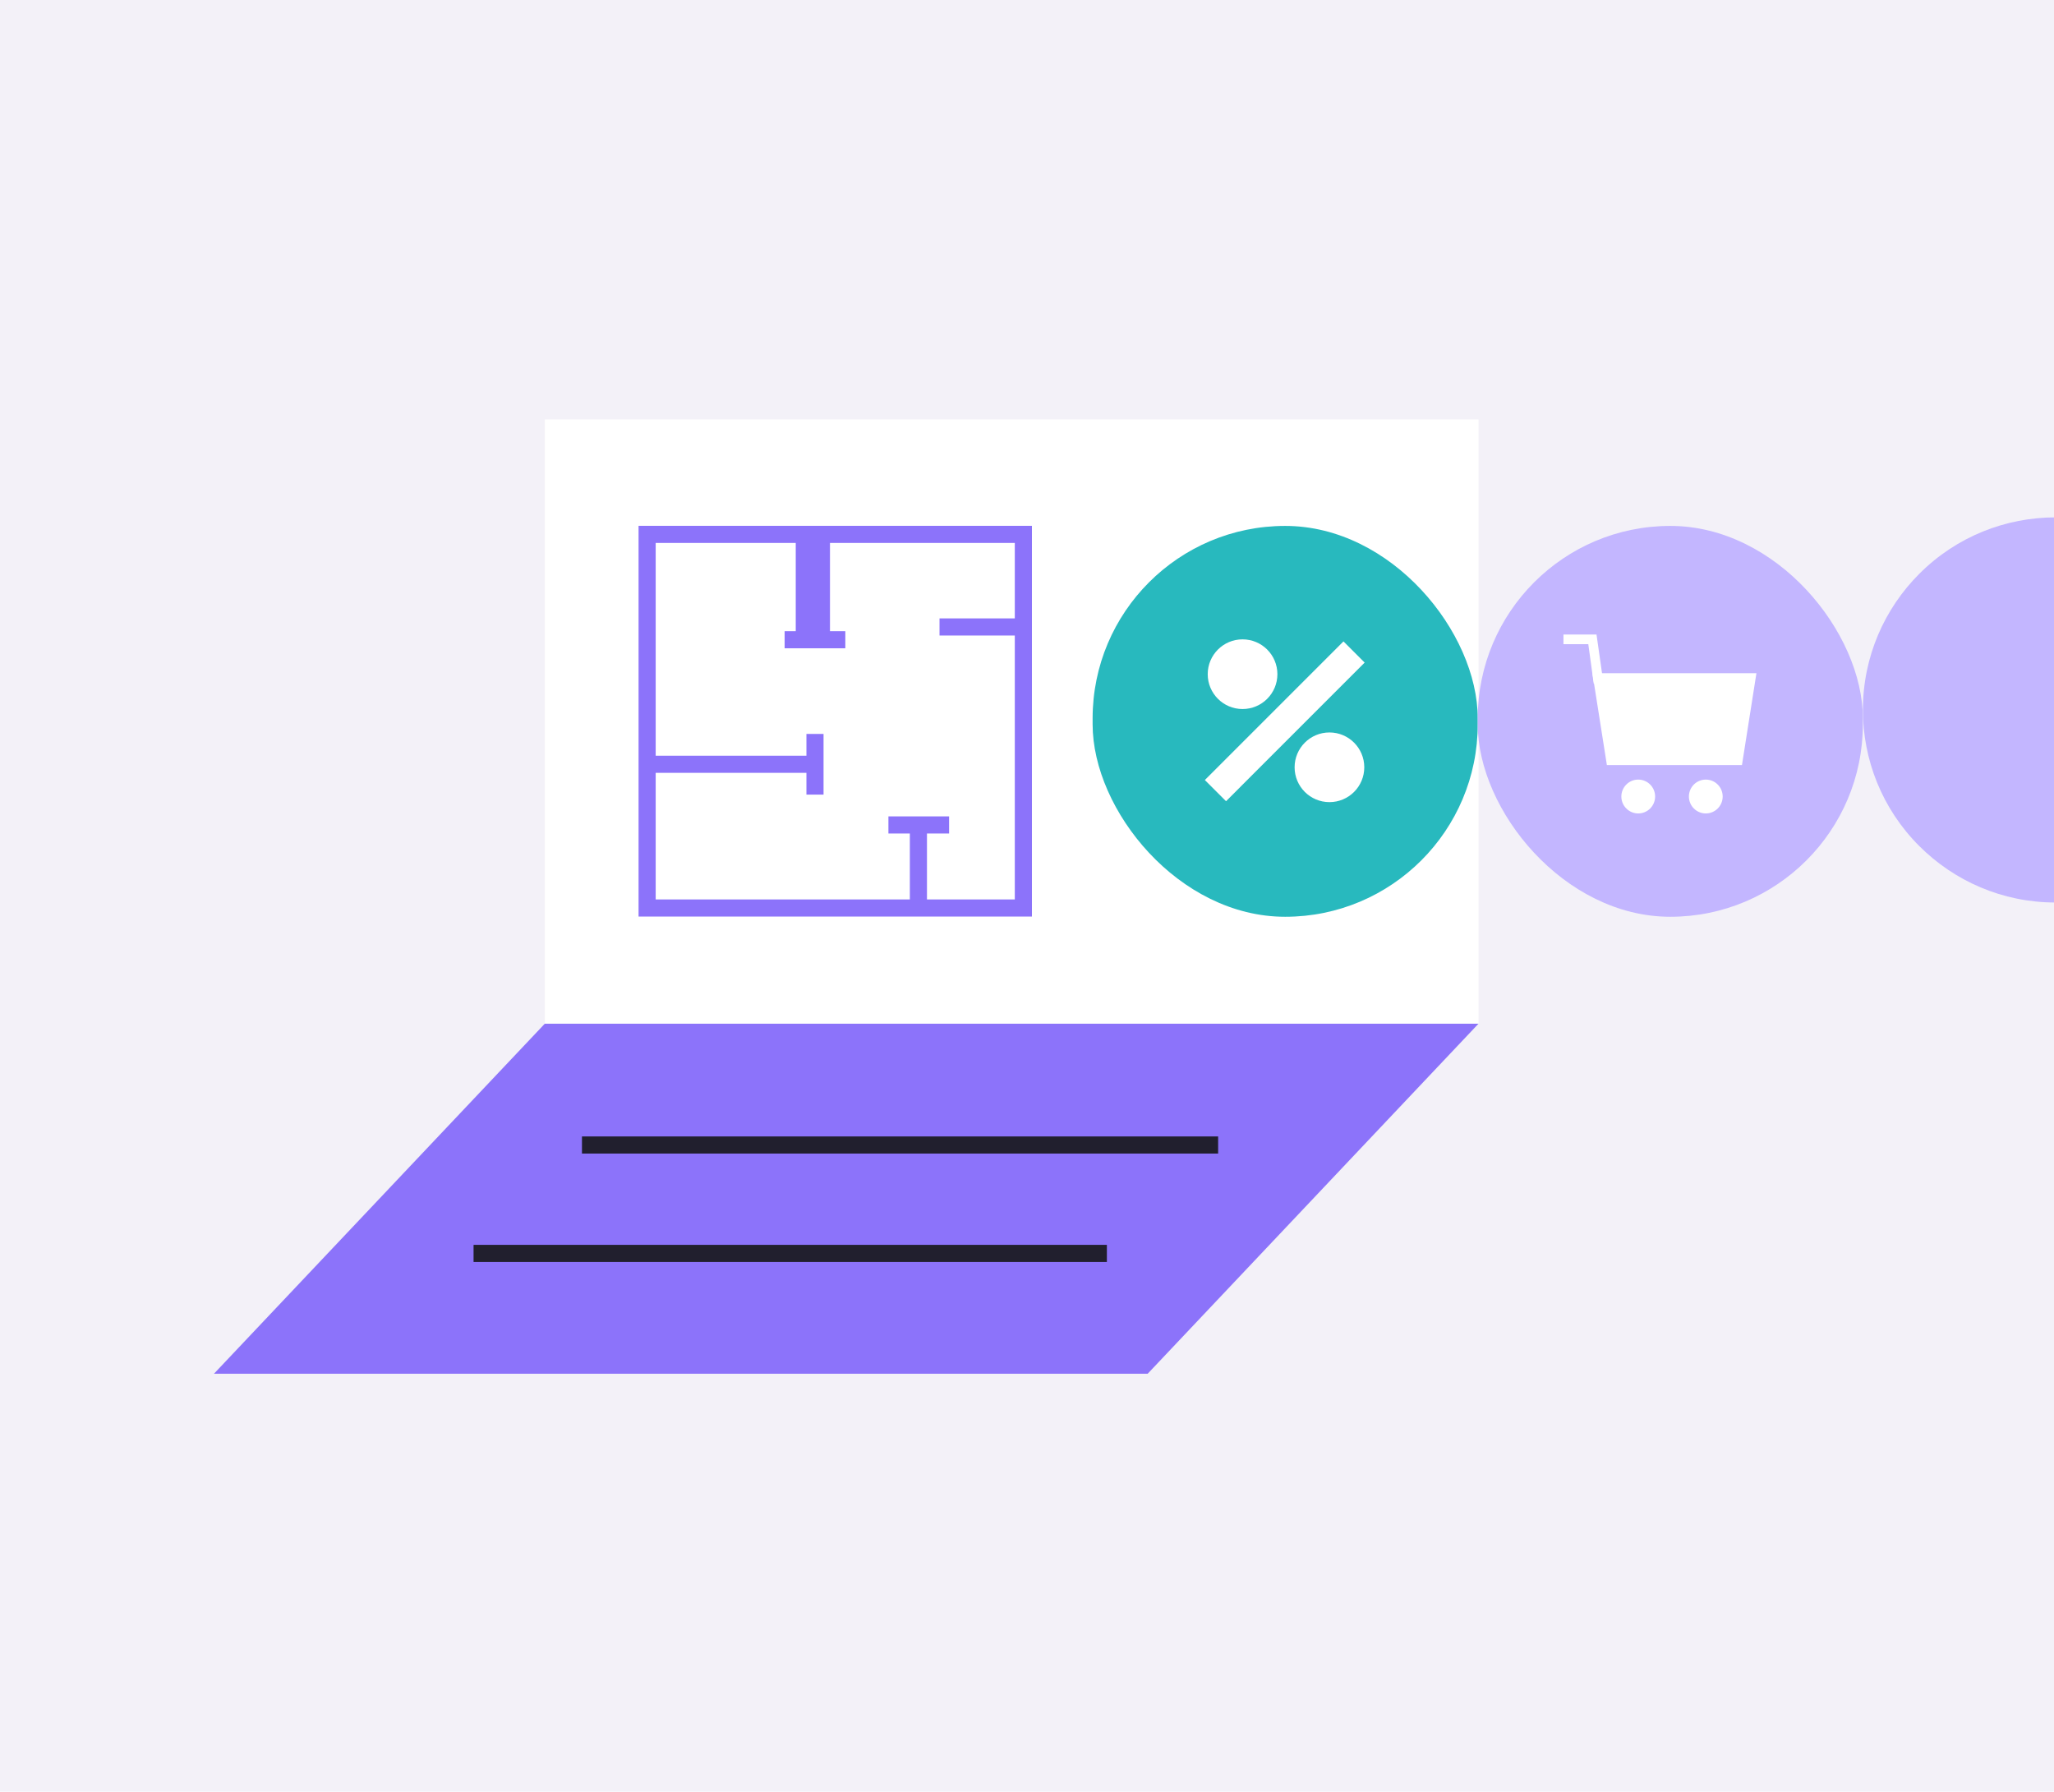 <svg width="720" height="628" viewBox="0 0 720 628" fill="none" xmlns="http://www.w3.org/2000/svg" xmlns:xlink="http://www.w3.org/1999/xlink">
	<desc>
			Created with Pixso.
	</desc>
	<defs>
		<clipPath id="clip3_1910">
			<rect id="img" width="720" height="628" fill="white"/>
		</clipPath>
	</defs>
	<rect id="img" width="720" height="628" fill="#F3F1F8"/>
	<g clip-path="url(#clip3_1910)">
		<path id="Vector" d="M190.971 147L518.268 147L518.268 358.821L190.971 358.821L190.971 147Z" fill-rule="evenodd" fill="#FFFFFF"/>
		<path id="Rectangle 1003420" d="M223.841 184.311L361.726 184.311L361.726 321.271L223.841 321.271L223.841 184.311ZM281.937 224.954L278.937 224.954L278.937 190.311L229.841 190.311L229.841 315.271L355.726 315.271L355.726 190.311L290.937 190.311L290.937 224.954L281.937 224.954Z" fill-rule="evenodd" fill="#8C73FA"/>
		<path id="Vector 1309" d="M321.933 318.495L321.933 288.882" stroke="#8C73FA" stroke-width="6"/>
		<path id="Vector 1311" d="M275.045 224.236L296.312 224.236" stroke="#8C73FA" stroke-width="6"/>
		<path id="Vector 1312" d="M285.68 257.257L285.68 278.525" stroke="#8C73FA" stroke-width="6"/>
		<path id="Vector 1313" d="M332.692 289.159L311.425 289.159" stroke="#8C73FA" stroke-width="6"/>
		<path id="Vector 1314" d="M356.198 219.759L329.334 219.759" stroke="#8C73FA" stroke-width="6"/>
		<path id="Vector 1310" d="M229.15 267.892L285.118 267.892" stroke="#8C73FA" stroke-width="6"/>
		<path id="Vector" d="M402.297 481.521L75 481.521L190.972 358.82L518.269 358.82L402.297 481.521Z" fill-rule="nonzero" fill="#8C73FA"/>
		<rect id="Rectangle 1003422" x="383" y="184.344" rx="67.5" width="135" height="137" fill="#28B9BE"/>
		<rect id="Rectangle 1003423" x="518" y="184.344" rx="67.5" width="135" height="137" fill="#C3B6FF"/>
		<path id="Vector 75 (Stroke)" d="M422.34 273.414L470.931 224.823L478.359 232.252L429.769 280.843L422.34 273.414Z" fill-rule="evenodd" fill="#FFFFFF"/>
		<path id="Ellipse 679" d="M466.018 281.161C459.273 281.161 453.806 275.693 453.806 268.949C453.806 262.204 459.273 256.736 466.018 256.736C472.763 256.736 478.23 262.204 478.23 268.949C478.23 275.693 472.763 281.161 466.018 281.161Z" fill-rule="nonzero" fill="#FFFFFF"/>
		<path id="Ellipse 680" d="M435.56 248.527C428.815 248.527 423.348 243.06 423.348 236.315C423.348 229.57 428.815 224.103 435.56 224.103C442.305 224.103 447.772 229.57 447.772 236.315C447.772 243.06 442.305 248.527 435.56 248.527Z" fill-rule="nonzero" fill="#FFFFFF"/>
		<path id="Vector" d="M615.692 235.968L610.619 268.174L563.269 268.174L558.195 235.968L615.692 235.968Z" fill-rule="nonzero" fill="#FFFFFF"/>
		<path id="Vector" d="M558.66 239.65L556.758 225.798L548.049 225.798L548.049 222.408L559.633 222.408L562.008 239.091L558.66 239.65Z" fill-rule="nonzero" fill="#FFFFFF"/>
		<path id="Vector" d="M580.179 279.193C580.179 282.469 577.528 285.125 574.26 285.125C570.991 285.125 568.341 282.469 568.341 279.193C568.341 275.916 570.991 273.26 574.26 273.26C577.528 273.26 580.179 275.916 580.179 279.193Z" fill-rule="evenodd" fill="#FFFFFF"/>
		<path id="Vector" d="M603.86 279.193C603.86 282.469 601.21 285.125 597.941 285.125C594.673 285.125 592.022 282.469 592.022 279.193C592.022 275.916 594.673 273.26 597.941 273.26C601.21 273.26 603.86 275.916 603.86 279.193Z" fill-rule="evenodd" fill="#FFFFFF"/>
		<path id="Ellipse 945" d="M720.5 316.344C701.877 316.344 685.002 308.78 672.783 296.561C659.602 283.405 653.018 266.125 653.018 248.844C653 230.221 660.563 213.346 672.783 201.127C685.938 187.946 703.22 181.362 720.5 181.344L720.5 248.844L720.5 316.344Z" fill-rule="evenodd" fill="#C3B6FF"/>
		<path id="Vector 1315" d="M204 401.344L427 401.344" stroke="#211F2E" stroke-width="6"/>
		<path id="Vector 1316" d="M166 439.344L388 439.344" stroke="#211F2E" stroke-width="6"/>
	</g>
</svg>

